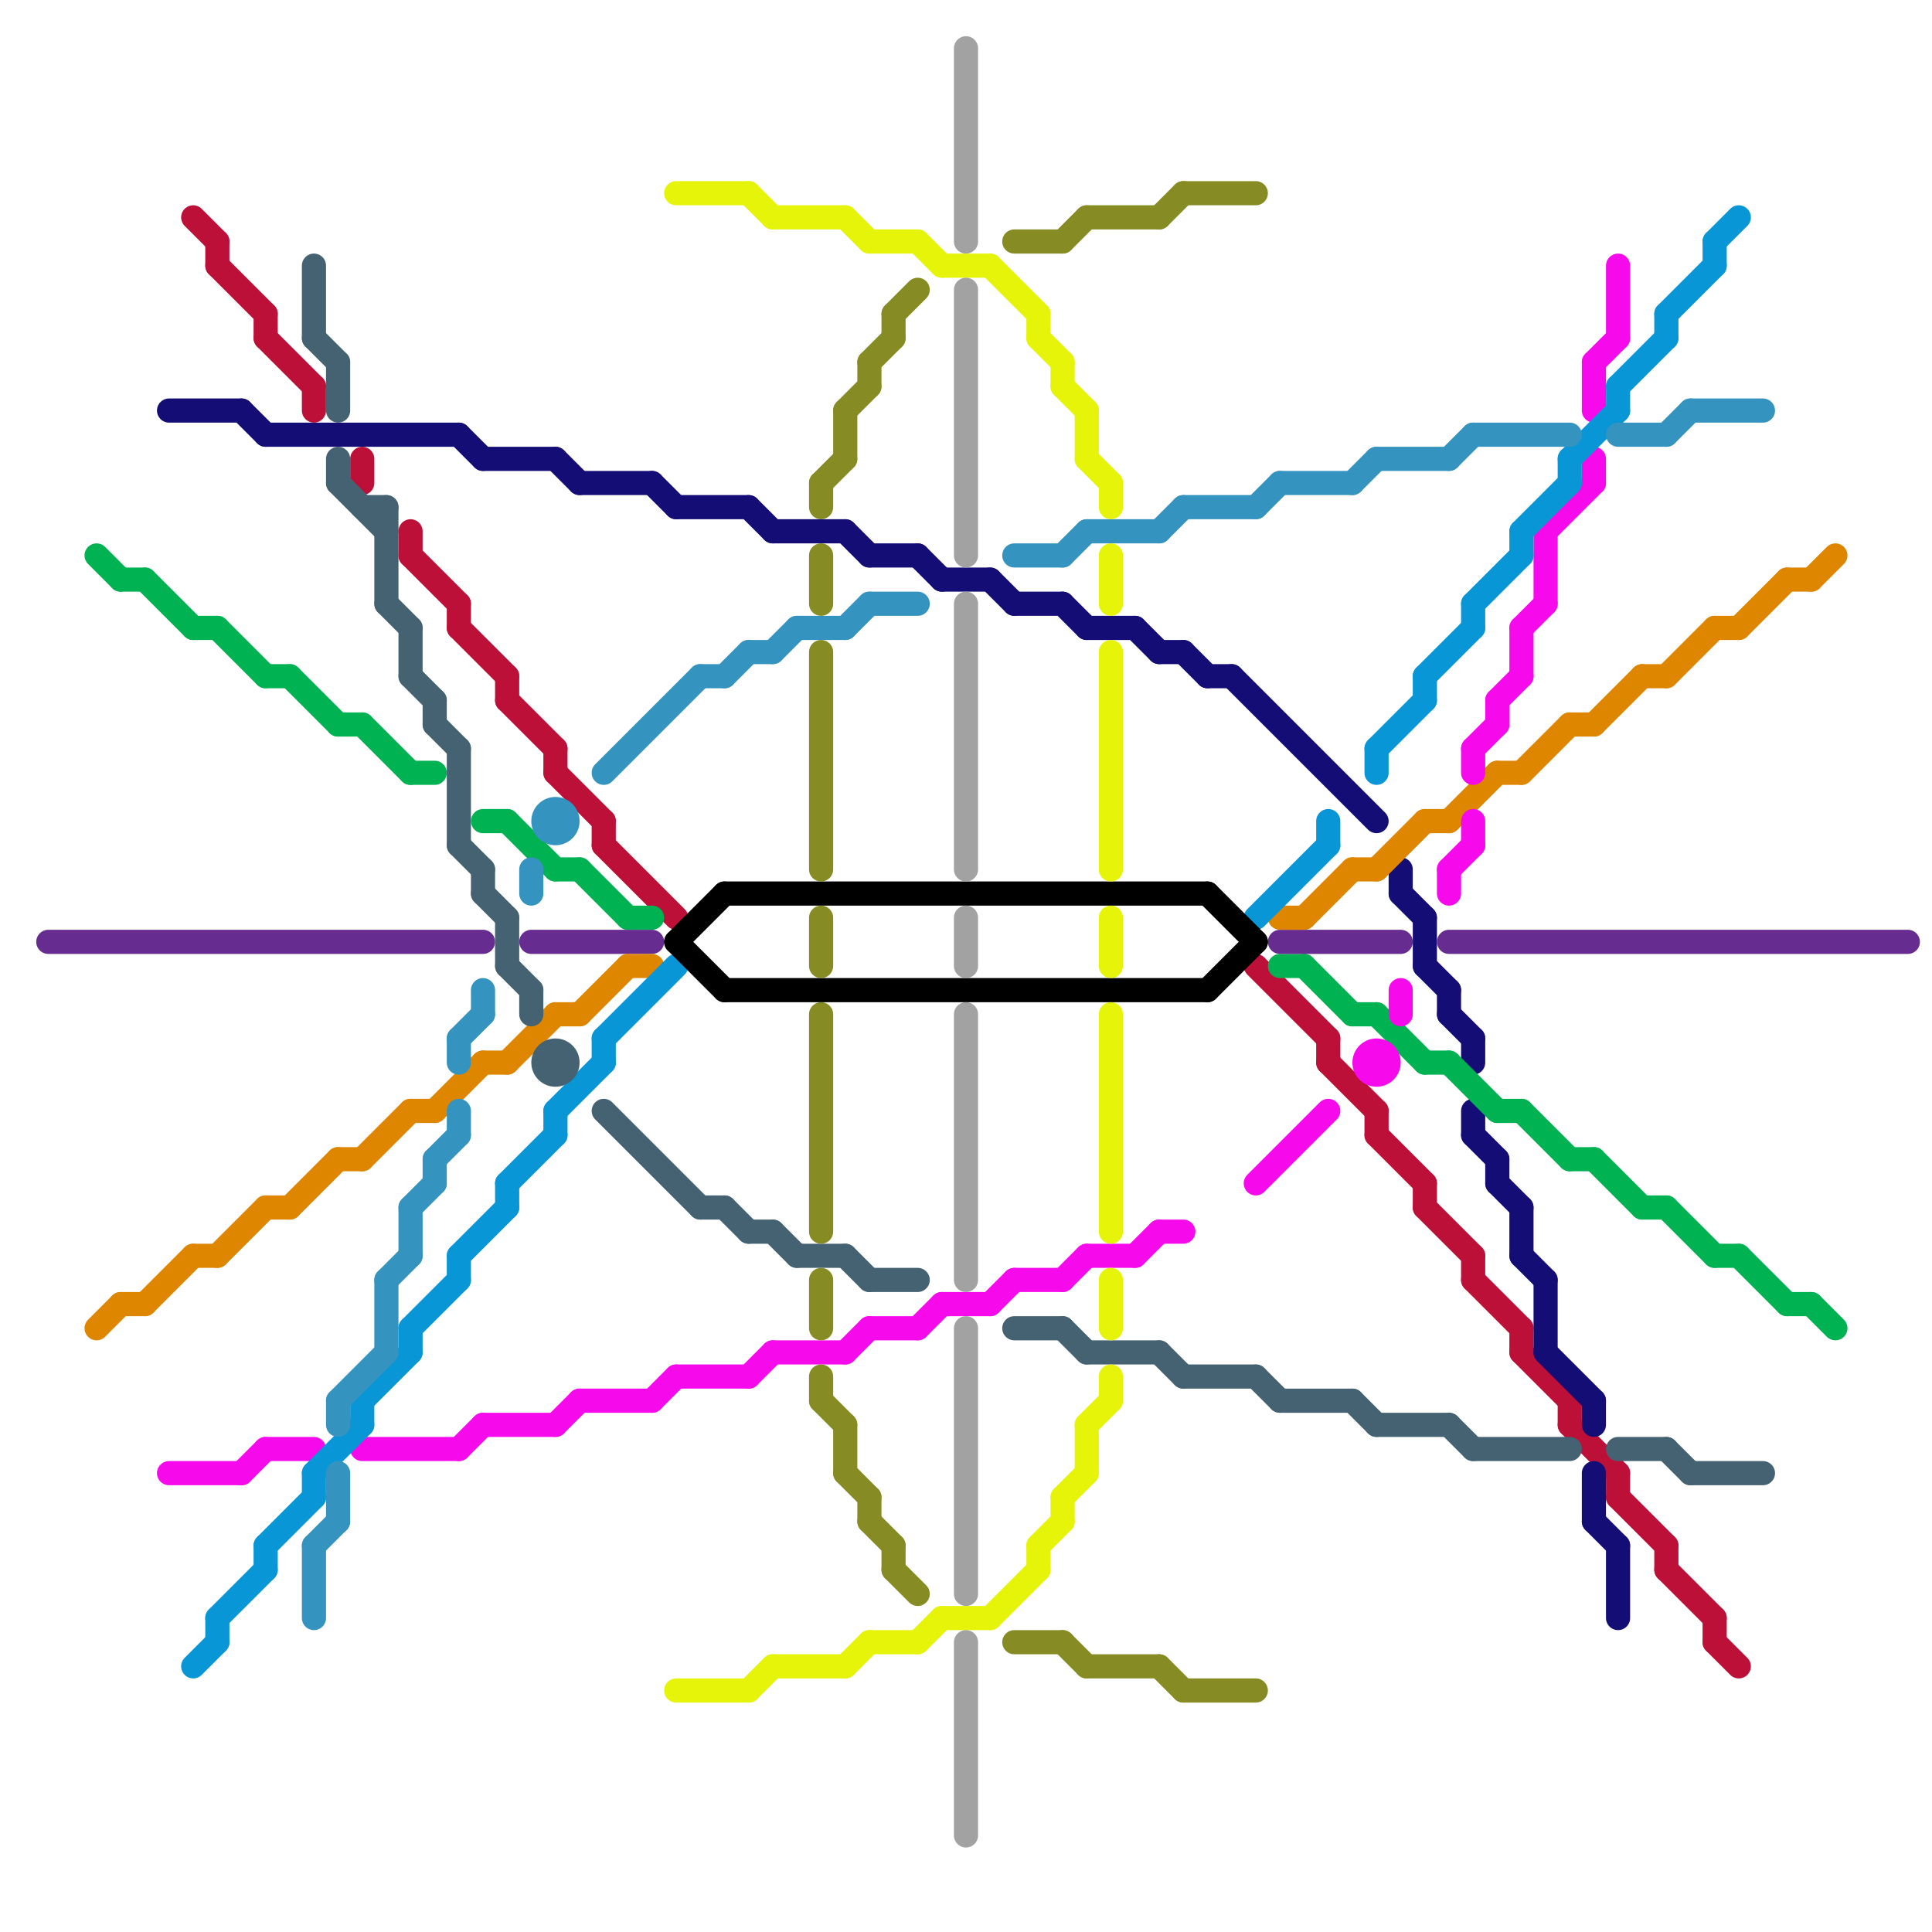 
<svg version="1.1" xmlns="http://www.w3.org/2000/svg" viewBox="0 0 80 80">
<style>line { stroke-width: 1; fill: none; stroke-linecap: round; stroke-linejoin: round; } .c0 { stroke: #bd1038 } .c1 { stroke: #140d76 } .c2 { stroke: #00b251 } .c3 { stroke: #662c90 } .c4 { stroke: #df8600 } .c5 { stroke: #f609eb } .c6 { stroke: #0896d7 } .c7 { stroke: #456272 } .c8 { stroke: #3593bf } .c9 { stroke: #000000 } .c10 { stroke: #e5f408 } .c11 { stroke: #868c23 } .c12 { stroke: #a2a2a2 }</style><line class="c0" x1="55" y1="43" x2="55" y2="44"/><line class="c0" x1="17" y1="22" x2="17" y2="23"/><line class="c0" x1="67" y1="61" x2="67" y2="62"/><line class="c0" x1="8" y1="9" x2="9" y2="10"/><line class="c0" x1="9" y1="10" x2="9" y2="11"/><line class="c0" x1="69" y1="64" x2="69" y2="65"/><line class="c0" x1="65" y1="58" x2="65" y2="59"/><line class="c0" x1="11" y1="13" x2="11" y2="14"/><line class="c0" x1="55" y1="44" x2="57" y2="46"/><line class="c0" x1="67" y1="62" x2="69" y2="64"/><line class="c0" x1="19" y1="25" x2="19" y2="26"/><line class="c0" x1="65" y1="59" x2="67" y2="61"/><line class="c0" x1="57" y1="46" x2="57" y2="47"/><line class="c0" x1="23" y1="31" x2="23" y2="32"/><line class="c0" x1="57" y1="47" x2="59" y2="49"/><line class="c0" x1="25" y1="35" x2="28" y2="38"/><line class="c0" x1="21" y1="28" x2="21" y2="29"/><line class="c0" x1="19" y1="26" x2="21" y2="28"/><line class="c0" x1="23" y1="32" x2="25" y2="34"/><line class="c0" x1="15" y1="19" x2="15" y2="20"/><line class="c0" x1="52" y1="40" x2="55" y2="43"/><line class="c0" x1="17" y1="23" x2="19" y2="25"/><line class="c0" x1="21" y1="29" x2="23" y2="31"/><line class="c0" x1="13" y1="16" x2="13" y2="17"/><line class="c0" x1="71" y1="67" x2="71" y2="68"/><line class="c0" x1="11" y1="14" x2="13" y2="16"/><line class="c0" x1="69" y1="65" x2="71" y2="67"/><line class="c0" x1="61" y1="52" x2="61" y2="53"/><line class="c0" x1="71" y1="68" x2="72" y2="69"/><line class="c0" x1="63" y1="56" x2="65" y2="58"/><line class="c0" x1="25" y1="34" x2="25" y2="35"/><line class="c0" x1="9" y1="11" x2="11" y2="13"/><line class="c0" x1="63" y1="55" x2="63" y2="56"/><line class="c0" x1="59" y1="49" x2="59" y2="50"/><line class="c0" x1="61" y1="53" x2="63" y2="55"/><line class="c0" x1="59" y1="50" x2="61" y2="52"/><line class="c1" x1="60" y1="41" x2="60" y2="42"/><line class="c1" x1="62" y1="48" x2="62" y2="49"/><line class="c1" x1="58" y1="36" x2="58" y2="37"/><line class="c1" x1="50" y1="28" x2="51" y2="28"/><line class="c1" x1="42" y1="25" x2="44" y2="25"/><line class="c1" x1="64" y1="56" x2="66" y2="58"/><line class="c1" x1="48" y1="27" x2="49" y2="27"/><line class="c1" x1="67" y1="64" x2="67" y2="67"/><line class="c1" x1="41" y1="24" x2="42" y2="25"/><line class="c1" x1="64" y1="53" x2="64" y2="56"/><line class="c1" x1="27" y1="20" x2="28" y2="21"/><line class="c1" x1="45" y1="26" x2="47" y2="26"/><line class="c1" x1="66" y1="58" x2="66" y2="59"/><line class="c1" x1="28" y1="21" x2="31" y2="21"/><line class="c1" x1="61" y1="43" x2="61" y2="44"/><line class="c1" x1="61" y1="47" x2="62" y2="48"/><line class="c1" x1="38" y1="23" x2="39" y2="24"/><line class="c1" x1="39" y1="24" x2="41" y2="24"/><line class="c1" x1="63" y1="50" x2="63" y2="52"/><line class="c1" x1="31" y1="21" x2="32" y2="22"/><line class="c1" x1="19" y1="18" x2="20" y2="19"/><line class="c1" x1="11" y1="18" x2="19" y2="18"/><line class="c1" x1="20" y1="19" x2="23" y2="19"/><line class="c1" x1="32" y1="22" x2="35" y2="22"/><line class="c1" x1="59" y1="38" x2="59" y2="40"/><line class="c1" x1="36" y1="23" x2="38" y2="23"/><line class="c1" x1="66" y1="61" x2="66" y2="63"/><line class="c1" x1="66" y1="63" x2="67" y2="64"/><line class="c1" x1="47" y1="26" x2="48" y2="27"/><line class="c1" x1="60" y1="42" x2="61" y2="43"/><line class="c1" x1="23" y1="19" x2="24" y2="20"/><line class="c1" x1="7" y1="17" x2="10" y2="17"/><line class="c1" x1="51" y1="28" x2="57" y2="34"/><line class="c1" x1="10" y1="17" x2="11" y2="18"/><line class="c1" x1="35" y1="22" x2="36" y2="23"/><line class="c1" x1="49" y1="27" x2="50" y2="28"/><line class="c1" x1="58" y1="37" x2="59" y2="38"/><line class="c1" x1="59" y1="40" x2="60" y2="41"/><line class="c1" x1="61" y1="46" x2="61" y2="47"/><line class="c1" x1="62" y1="49" x2="63" y2="50"/><line class="c1" x1="24" y1="20" x2="27" y2="20"/><line class="c1" x1="63" y1="52" x2="64" y2="53"/><line class="c1" x1="44" y1="25" x2="45" y2="26"/><line class="c2" x1="14" y1="30" x2="15" y2="30"/><line class="c2" x1="6" y1="24" x2="8" y2="26"/><line class="c2" x1="74" y1="54" x2="75" y2="54"/><line class="c2" x1="20" y1="34" x2="21" y2="34"/><line class="c2" x1="12" y1="28" x2="14" y2="30"/><line class="c2" x1="26" y1="38" x2="27" y2="38"/><line class="c2" x1="23" y1="36" x2="24" y2="36"/><line class="c2" x1="15" y1="30" x2="17" y2="32"/><line class="c2" x1="63" y1="46" x2="65" y2="48"/><line class="c2" x1="8" y1="26" x2="9" y2="26"/><line class="c2" x1="62" y1="46" x2="63" y2="46"/><line class="c2" x1="11" y1="28" x2="12" y2="28"/><line class="c2" x1="5" y1="24" x2="6" y2="24"/><line class="c2" x1="72" y1="52" x2="74" y2="54"/><line class="c2" x1="68" y1="50" x2="69" y2="50"/><line class="c2" x1="24" y1="36" x2="26" y2="38"/><line class="c2" x1="4" y1="23" x2="5" y2="24"/><line class="c2" x1="57" y1="42" x2="59" y2="44"/><line class="c2" x1="71" y1="52" x2="72" y2="52"/><line class="c2" x1="17" y1="32" x2="18" y2="32"/><line class="c2" x1="9" y1="26" x2="11" y2="28"/><line class="c2" x1="75" y1="54" x2="76" y2="55"/><line class="c2" x1="60" y1="44" x2="62" y2="46"/><line class="c2" x1="59" y1="44" x2="60" y2="44"/><line class="c2" x1="53" y1="40" x2="54" y2="40"/><line class="c2" x1="56" y1="42" x2="57" y2="42"/><line class="c2" x1="69" y1="50" x2="71" y2="52"/><line class="c2" x1="65" y1="48" x2="66" y2="48"/><line class="c2" x1="66" y1="48" x2="68" y2="50"/><line class="c2" x1="21" y1="34" x2="23" y2="36"/><line class="c2" x1="54" y1="40" x2="56" y2="42"/><line class="c3" x1="2" y1="39" x2="20" y2="39"/><line class="c3" x1="60" y1="39" x2="79" y2="39"/><line class="c3" x1="53" y1="39" x2="58" y2="39"/><line class="c3" x1="22" y1="39" x2="27" y2="39"/><line class="c4" x1="5" y1="54" x2="6" y2="54"/><line class="c4" x1="75" y1="24" x2="76" y2="23"/><line class="c4" x1="23" y1="42" x2="24" y2="42"/><line class="c4" x1="11" y1="50" x2="12" y2="50"/><line class="c4" x1="18" y1="46" x2="20" y2="44"/><line class="c4" x1="26" y1="40" x2="27" y2="40"/><line class="c4" x1="62" y1="32" x2="63" y2="32"/><line class="c4" x1="9" y1="52" x2="11" y2="50"/><line class="c4" x1="14" y1="48" x2="15" y2="48"/><line class="c4" x1="71" y1="26" x2="72" y2="26"/><line class="c4" x1="53" y1="38" x2="54" y2="38"/><line class="c4" x1="24" y1="42" x2="26" y2="40"/><line class="c4" x1="65" y1="30" x2="66" y2="30"/><line class="c4" x1="74" y1="24" x2="75" y2="24"/><line class="c4" x1="59" y1="34" x2="60" y2="34"/><line class="c4" x1="63" y1="32" x2="65" y2="30"/><line class="c4" x1="57" y1="36" x2="59" y2="34"/><line class="c4" x1="72" y1="26" x2="74" y2="24"/><line class="c4" x1="20" y1="44" x2="21" y2="44"/><line class="c4" x1="8" y1="52" x2="9" y2="52"/><line class="c4" x1="17" y1="46" x2="18" y2="46"/><line class="c4" x1="68" y1="28" x2="69" y2="28"/><line class="c4" x1="12" y1="50" x2="14" y2="48"/><line class="c4" x1="21" y1="44" x2="23" y2="42"/><line class="c4" x1="6" y1="54" x2="8" y2="52"/><line class="c4" x1="60" y1="34" x2="62" y2="32"/><line class="c4" x1="15" y1="48" x2="17" y2="46"/><line class="c4" x1="56" y1="36" x2="57" y2="36"/><line class="c4" x1="66" y1="30" x2="68" y2="28"/><line class="c4" x1="54" y1="38" x2="56" y2="36"/><line class="c4" x1="69" y1="28" x2="71" y2="26"/><line class="c4" x1="4" y1="55" x2="5" y2="54"/><line class="c5" x1="38" y1="55" x2="39" y2="54"/><line class="c5" x1="60" y1="36" x2="61" y2="35"/><line class="c5" x1="66" y1="15" x2="67" y2="14"/><line class="c5" x1="42" y1="53" x2="44" y2="53"/><line class="c5" x1="44" y1="53" x2="45" y2="52"/><line class="c5" x1="35" y1="56" x2="36" y2="55"/><line class="c5" x1="20" y1="59" x2="23" y2="59"/><line class="c5" x1="62" y1="29" x2="62" y2="30"/><line class="c5" x1="7" y1="61" x2="10" y2="61"/><line class="c5" x1="64" y1="22" x2="66" y2="20"/><line class="c5" x1="24" y1="58" x2="27" y2="58"/><line class="c5" x1="62" y1="29" x2="63" y2="28"/><line class="c5" x1="15" y1="60" x2="19" y2="60"/><line class="c5" x1="66" y1="19" x2="66" y2="20"/><line class="c5" x1="61" y1="31" x2="62" y2="30"/><line class="c5" x1="61" y1="31" x2="61" y2="32"/><line class="c5" x1="27" y1="58" x2="28" y2="57"/><line class="c5" x1="11" y1="60" x2="13" y2="60"/><line class="c5" x1="63" y1="26" x2="63" y2="28"/><line class="c5" x1="36" y1="55" x2="38" y2="55"/><line class="c5" x1="48" y1="51" x2="49" y2="51"/><line class="c5" x1="64" y1="22" x2="64" y2="25"/><line class="c5" x1="23" y1="59" x2="24" y2="58"/><line class="c5" x1="58" y1="41" x2="58" y2="42"/><line class="c5" x1="10" y1="61" x2="11" y2="60"/><line class="c5" x1="66" y1="15" x2="66" y2="17"/><line class="c5" x1="31" y1="57" x2="32" y2="56"/><line class="c5" x1="47" y1="52" x2="48" y2="51"/><line class="c5" x1="61" y1="34" x2="61" y2="35"/><line class="c5" x1="45" y1="52" x2="47" y2="52"/><line class="c5" x1="39" y1="54" x2="41" y2="54"/><line class="c5" x1="41" y1="54" x2="42" y2="53"/><line class="c5" x1="67" y1="11" x2="67" y2="14"/><line class="c5" x1="52" y1="49" x2="55" y2="46"/><line class="c5" x1="32" y1="56" x2="35" y2="56"/><line class="c5" x1="63" y1="26" x2="64" y2="25"/><line class="c5" x1="28" y1="57" x2="31" y2="57"/><line class="c5" x1="60" y1="36" x2="60" y2="37"/><line class="c5" x1="19" y1="60" x2="20" y2="59"/><circle cx="57" cy="44" r="1" fill="#f609eb" /><line class="c6" x1="21" y1="49" x2="23" y2="47"/><line class="c6" x1="9" y1="67" x2="9" y2="68"/><line class="c6" x1="71" y1="10" x2="72" y2="9"/><line class="c6" x1="19" y1="52" x2="19" y2="53"/><line class="c6" x1="25" y1="43" x2="25" y2="44"/><line class="c6" x1="19" y1="52" x2="21" y2="50"/><line class="c6" x1="9" y1="67" x2="11" y2="65"/><line class="c6" x1="69" y1="13" x2="69" y2="14"/><line class="c6" x1="25" y1="43" x2="28" y2="40"/><line class="c6" x1="13" y1="61" x2="13" y2="62"/><line class="c6" x1="63" y1="22" x2="63" y2="23"/><line class="c6" x1="63" y1="22" x2="65" y2="20"/><line class="c6" x1="59" y1="28" x2="59" y2="29"/><line class="c6" x1="59" y1="28" x2="61" y2="26"/><line class="c6" x1="23" y1="46" x2="23" y2="47"/><line class="c6" x1="23" y1="46" x2="25" y2="44"/><line class="c6" x1="11" y1="64" x2="11" y2="65"/><line class="c6" x1="67" y1="16" x2="67" y2="17"/><line class="c6" x1="67" y1="16" x2="69" y2="14"/><line class="c6" x1="55" y1="34" x2="55" y2="35"/><line class="c6" x1="69" y1="13" x2="71" y2="11"/><line class="c6" x1="13" y1="61" x2="15" y2="59"/><line class="c6" x1="52" y1="38" x2="55" y2="35"/><line class="c6" x1="11" y1="64" x2="13" y2="62"/><line class="c6" x1="65" y1="19" x2="67" y2="17"/><line class="c6" x1="57" y1="31" x2="57" y2="32"/><line class="c6" x1="57" y1="31" x2="59" y2="29"/><line class="c6" x1="65" y1="19" x2="65" y2="20"/><line class="c6" x1="15" y1="58" x2="15" y2="59"/><line class="c6" x1="17" y1="55" x2="17" y2="56"/><line class="c6" x1="17" y1="55" x2="19" y2="53"/><line class="c6" x1="61" y1="25" x2="61" y2="26"/><line class="c6" x1="61" y1="25" x2="63" y2="23"/><line class="c6" x1="15" y1="58" x2="17" y2="56"/><line class="c6" x1="71" y1="10" x2="71" y2="11"/><line class="c6" x1="21" y1="49" x2="21" y2="50"/><line class="c6" x1="8" y1="69" x2="9" y2="68"/><line class="c7" x1="42" y1="55" x2="44" y2="55"/><line class="c7" x1="35" y1="52" x2="36" y2="53"/><line class="c7" x1="49" y1="57" x2="52" y2="57"/><line class="c7" x1="61" y1="60" x2="65" y2="60"/><line class="c7" x1="17" y1="28" x2="18" y2="29"/><line class="c7" x1="52" y1="57" x2="53" y2="58"/><line class="c7" x1="70" y1="61" x2="73" y2="61"/><line class="c7" x1="21" y1="40" x2="22" y2="41"/><line class="c7" x1="13" y1="14" x2="14" y2="15"/><line class="c7" x1="17" y1="26" x2="17" y2="28"/><line class="c7" x1="21" y1="38" x2="21" y2="40"/><line class="c7" x1="16" y1="25" x2="17" y2="26"/><line class="c7" x1="18" y1="29" x2="18" y2="30"/><line class="c7" x1="13" y1="11" x2="13" y2="14"/><line class="c7" x1="25" y1="46" x2="29" y2="50"/><line class="c7" x1="14" y1="19" x2="14" y2="20"/><line class="c7" x1="16" y1="21" x2="16" y2="25"/><line class="c7" x1="30" y1="50" x2="31" y2="51"/><line class="c7" x1="44" y1="55" x2="45" y2="56"/><line class="c7" x1="36" y1="53" x2="38" y2="53"/><line class="c7" x1="18" y1="30" x2="19" y2="31"/><line class="c7" x1="14" y1="15" x2="14" y2="17"/><line class="c7" x1="53" y1="58" x2="56" y2="58"/><line class="c7" x1="69" y1="60" x2="70" y2="61"/><line class="c7" x1="19" y1="31" x2="19" y2="35"/><line class="c7" x1="19" y1="35" x2="20" y2="36"/><line class="c7" x1="56" y1="58" x2="57" y2="59"/><line class="c7" x1="15" y1="21" x2="16" y2="21"/><line class="c7" x1="33" y1="52" x2="35" y2="52"/><line class="c7" x1="32" y1="51" x2="33" y2="52"/><line class="c7" x1="22" y1="41" x2="22" y2="42"/><line class="c7" x1="31" y1="51" x2="32" y2="51"/><line class="c7" x1="20" y1="36" x2="20" y2="37"/><line class="c7" x1="57" y1="59" x2="60" y2="59"/><line class="c7" x1="14" y1="20" x2="16" y2="22"/><line class="c7" x1="60" y1="59" x2="61" y2="60"/><line class="c7" x1="29" y1="50" x2="30" y2="50"/><line class="c7" x1="20" y1="37" x2="21" y2="38"/><line class="c7" x1="45" y1="56" x2="48" y2="56"/><line class="c7" x1="67" y1="60" x2="69" y2="60"/><line class="c7" x1="48" y1="56" x2="49" y2="57"/><circle cx="23" cy="44" r="1" fill="#456272" /><line class="c8" x1="16" y1="53" x2="17" y2="52"/><line class="c8" x1="35" y1="26" x2="36" y2="25"/><line class="c8" x1="32" y1="27" x2="33" y2="26"/><line class="c8" x1="60" y1="19" x2="61" y2="18"/><line class="c8" x1="29" y1="28" x2="30" y2="28"/><line class="c8" x1="17" y1="50" x2="17" y2="52"/><line class="c8" x1="44" y1="23" x2="45" y2="22"/><line class="c8" x1="49" y1="21" x2="52" y2="21"/><line class="c8" x1="16" y1="53" x2="16" y2="56"/><line class="c8" x1="42" y1="23" x2="44" y2="23"/><line class="c8" x1="36" y1="25" x2="38" y2="25"/><line class="c8" x1="13" y1="64" x2="14" y2="63"/><line class="c8" x1="18" y1="48" x2="18" y2="49"/><line class="c8" x1="25" y1="32" x2="29" y2="28"/><line class="c8" x1="53" y1="20" x2="56" y2="20"/><line class="c8" x1="67" y1="18" x2="69" y2="18"/><line class="c8" x1="57" y1="19" x2="60" y2="19"/><line class="c8" x1="30" y1="28" x2="31" y2="27"/><line class="c8" x1="61" y1="18" x2="65" y2="18"/><line class="c8" x1="48" y1="22" x2="49" y2="21"/><line class="c8" x1="69" y1="18" x2="70" y2="17"/><line class="c8" x1="14" y1="58" x2="14" y2="59"/><line class="c8" x1="17" y1="50" x2="18" y2="49"/><line class="c8" x1="13" y1="64" x2="13" y2="67"/><line class="c8" x1="20" y1="41" x2="20" y2="42"/><line class="c8" x1="18" y1="48" x2="19" y2="47"/><line class="c8" x1="14" y1="58" x2="16" y2="56"/><line class="c8" x1="19" y1="46" x2="19" y2="47"/><line class="c8" x1="19" y1="43" x2="19" y2="44"/><line class="c8" x1="45" y1="22" x2="48" y2="22"/><line class="c8" x1="31" y1="27" x2="32" y2="27"/><line class="c8" x1="70" y1="17" x2="73" y2="17"/><line class="c8" x1="14" y1="61" x2="14" y2="63"/><line class="c8" x1="52" y1="21" x2="53" y2="20"/><line class="c8" x1="22" y1="36" x2="22" y2="37"/><line class="c8" x1="33" y1="26" x2="35" y2="26"/><line class="c8" x1="56" y1="20" x2="57" y2="19"/><line class="c8" x1="19" y1="43" x2="20" y2="42"/><circle cx="23" cy="34" r="1" fill="#3593bf" /><line class="c9" x1="28" y1="39" x2="30" y2="41"/><line class="c9" x1="30" y1="41" x2="50" y2="41"/><line class="c9" x1="28" y1="39" x2="30" y2="37"/><line class="c9" x1="30" y1="37" x2="50" y2="37"/><line class="c9" x1="50" y1="41" x2="52" y2="39"/><line class="c9" x1="50" y1="37" x2="52" y2="39"/><line class="c10" x1="46" y1="42" x2="46" y2="51"/><line class="c10" x1="46" y1="27" x2="46" y2="36"/><line class="c10" x1="43" y1="13" x2="43" y2="14"/><line class="c10" x1="41" y1="11" x2="43" y2="13"/><line class="c10" x1="39" y1="11" x2="41" y2="11"/><line class="c10" x1="43" y1="64" x2="44" y2="63"/><line class="c10" x1="44" y1="62" x2="44" y2="63"/><line class="c10" x1="32" y1="9" x2="35" y2="9"/><line class="c10" x1="46" y1="23" x2="46" y2="25"/><line class="c10" x1="36" y1="68" x2="38" y2="68"/><line class="c10" x1="32" y1="69" x2="35" y2="69"/><line class="c10" x1="45" y1="19" x2="46" y2="20"/><line class="c10" x1="44" y1="15" x2="44" y2="16"/><line class="c10" x1="28" y1="70" x2="31" y2="70"/><line class="c10" x1="44" y1="62" x2="45" y2="61"/><line class="c10" x1="35" y1="9" x2="36" y2="10"/><line class="c10" x1="46" y1="57" x2="46" y2="58"/><line class="c10" x1="41" y1="67" x2="43" y2="65"/><line class="c10" x1="45" y1="59" x2="45" y2="61"/><line class="c10" x1="45" y1="17" x2="45" y2="19"/><line class="c10" x1="31" y1="70" x2="32" y2="69"/><line class="c10" x1="46" y1="53" x2="46" y2="55"/><line class="c10" x1="39" y1="67" x2="41" y2="67"/><line class="c10" x1="35" y1="69" x2="36" y2="68"/><line class="c10" x1="28" y1="8" x2="31" y2="8"/><line class="c10" x1="44" y1="16" x2="45" y2="17"/><line class="c10" x1="38" y1="10" x2="39" y2="11"/><line class="c10" x1="46" y1="38" x2="46" y2="40"/><line class="c10" x1="38" y1="68" x2="39" y2="67"/><line class="c10" x1="45" y1="59" x2="46" y2="58"/><line class="c10" x1="46" y1="20" x2="46" y2="21"/><line class="c10" x1="31" y1="8" x2="32" y2="9"/><line class="c10" x1="36" y1="10" x2="38" y2="10"/><line class="c10" x1="43" y1="14" x2="44" y2="15"/><line class="c10" x1="43" y1="64" x2="43" y2="65"/><line class="c11" x1="35" y1="59" x2="35" y2="61"/><line class="c11" x1="34" y1="20" x2="35" y2="19"/><line class="c11" x1="35" y1="17" x2="35" y2="19"/><line class="c11" x1="37" y1="65" x2="38" y2="66"/><line class="c11" x1="45" y1="9" x2="48" y2="9"/><line class="c11" x1="36" y1="15" x2="36" y2="16"/><line class="c11" x1="34" y1="53" x2="34" y2="55"/><line class="c11" x1="49" y1="8" x2="52" y2="8"/><line class="c11" x1="44" y1="68" x2="45" y2="69"/><line class="c11" x1="45" y1="69" x2="48" y2="69"/><line class="c11" x1="34" y1="58" x2="35" y2="59"/><line class="c11" x1="44" y1="10" x2="45" y2="9"/><line class="c11" x1="42" y1="10" x2="44" y2="10"/><line class="c11" x1="35" y1="61" x2="36" y2="62"/><line class="c11" x1="36" y1="62" x2="36" y2="63"/><line class="c11" x1="48" y1="69" x2="49" y2="70"/><line class="c11" x1="36" y1="15" x2="37" y2="14"/><line class="c11" x1="37" y1="13" x2="37" y2="14"/><line class="c11" x1="34" y1="27" x2="34" y2="36"/><line class="c11" x1="35" y1="17" x2="36" y2="16"/><line class="c11" x1="37" y1="64" x2="37" y2="65"/><line class="c11" x1="34" y1="38" x2="34" y2="40"/><line class="c11" x1="36" y1="63" x2="37" y2="64"/><line class="c11" x1="34" y1="23" x2="34" y2="25"/><line class="c11" x1="37" y1="13" x2="38" y2="12"/><line class="c11" x1="42" y1="68" x2="44" y2="68"/><line class="c11" x1="49" y1="70" x2="52" y2="70"/><line class="c11" x1="34" y1="20" x2="34" y2="21"/><line class="c11" x1="48" y1="9" x2="49" y2="8"/><line class="c11" x1="34" y1="57" x2="34" y2="58"/><line class="c11" x1="34" y1="42" x2="34" y2="51"/><line class="c12" x1="40" y1="68" x2="40" y2="76"/><line class="c12" x1="40" y1="55" x2="40" y2="66"/><line class="c12" x1="40" y1="2" x2="40" y2="10"/><line class="c12" x1="40" y1="25" x2="40" y2="36"/><line class="c12" x1="40" y1="38" x2="40" y2="40"/><line class="c12" x1="40" y1="12" x2="40" y2="23"/><line class="c12" x1="40" y1="42" x2="40" y2="53"/>


</svg>


